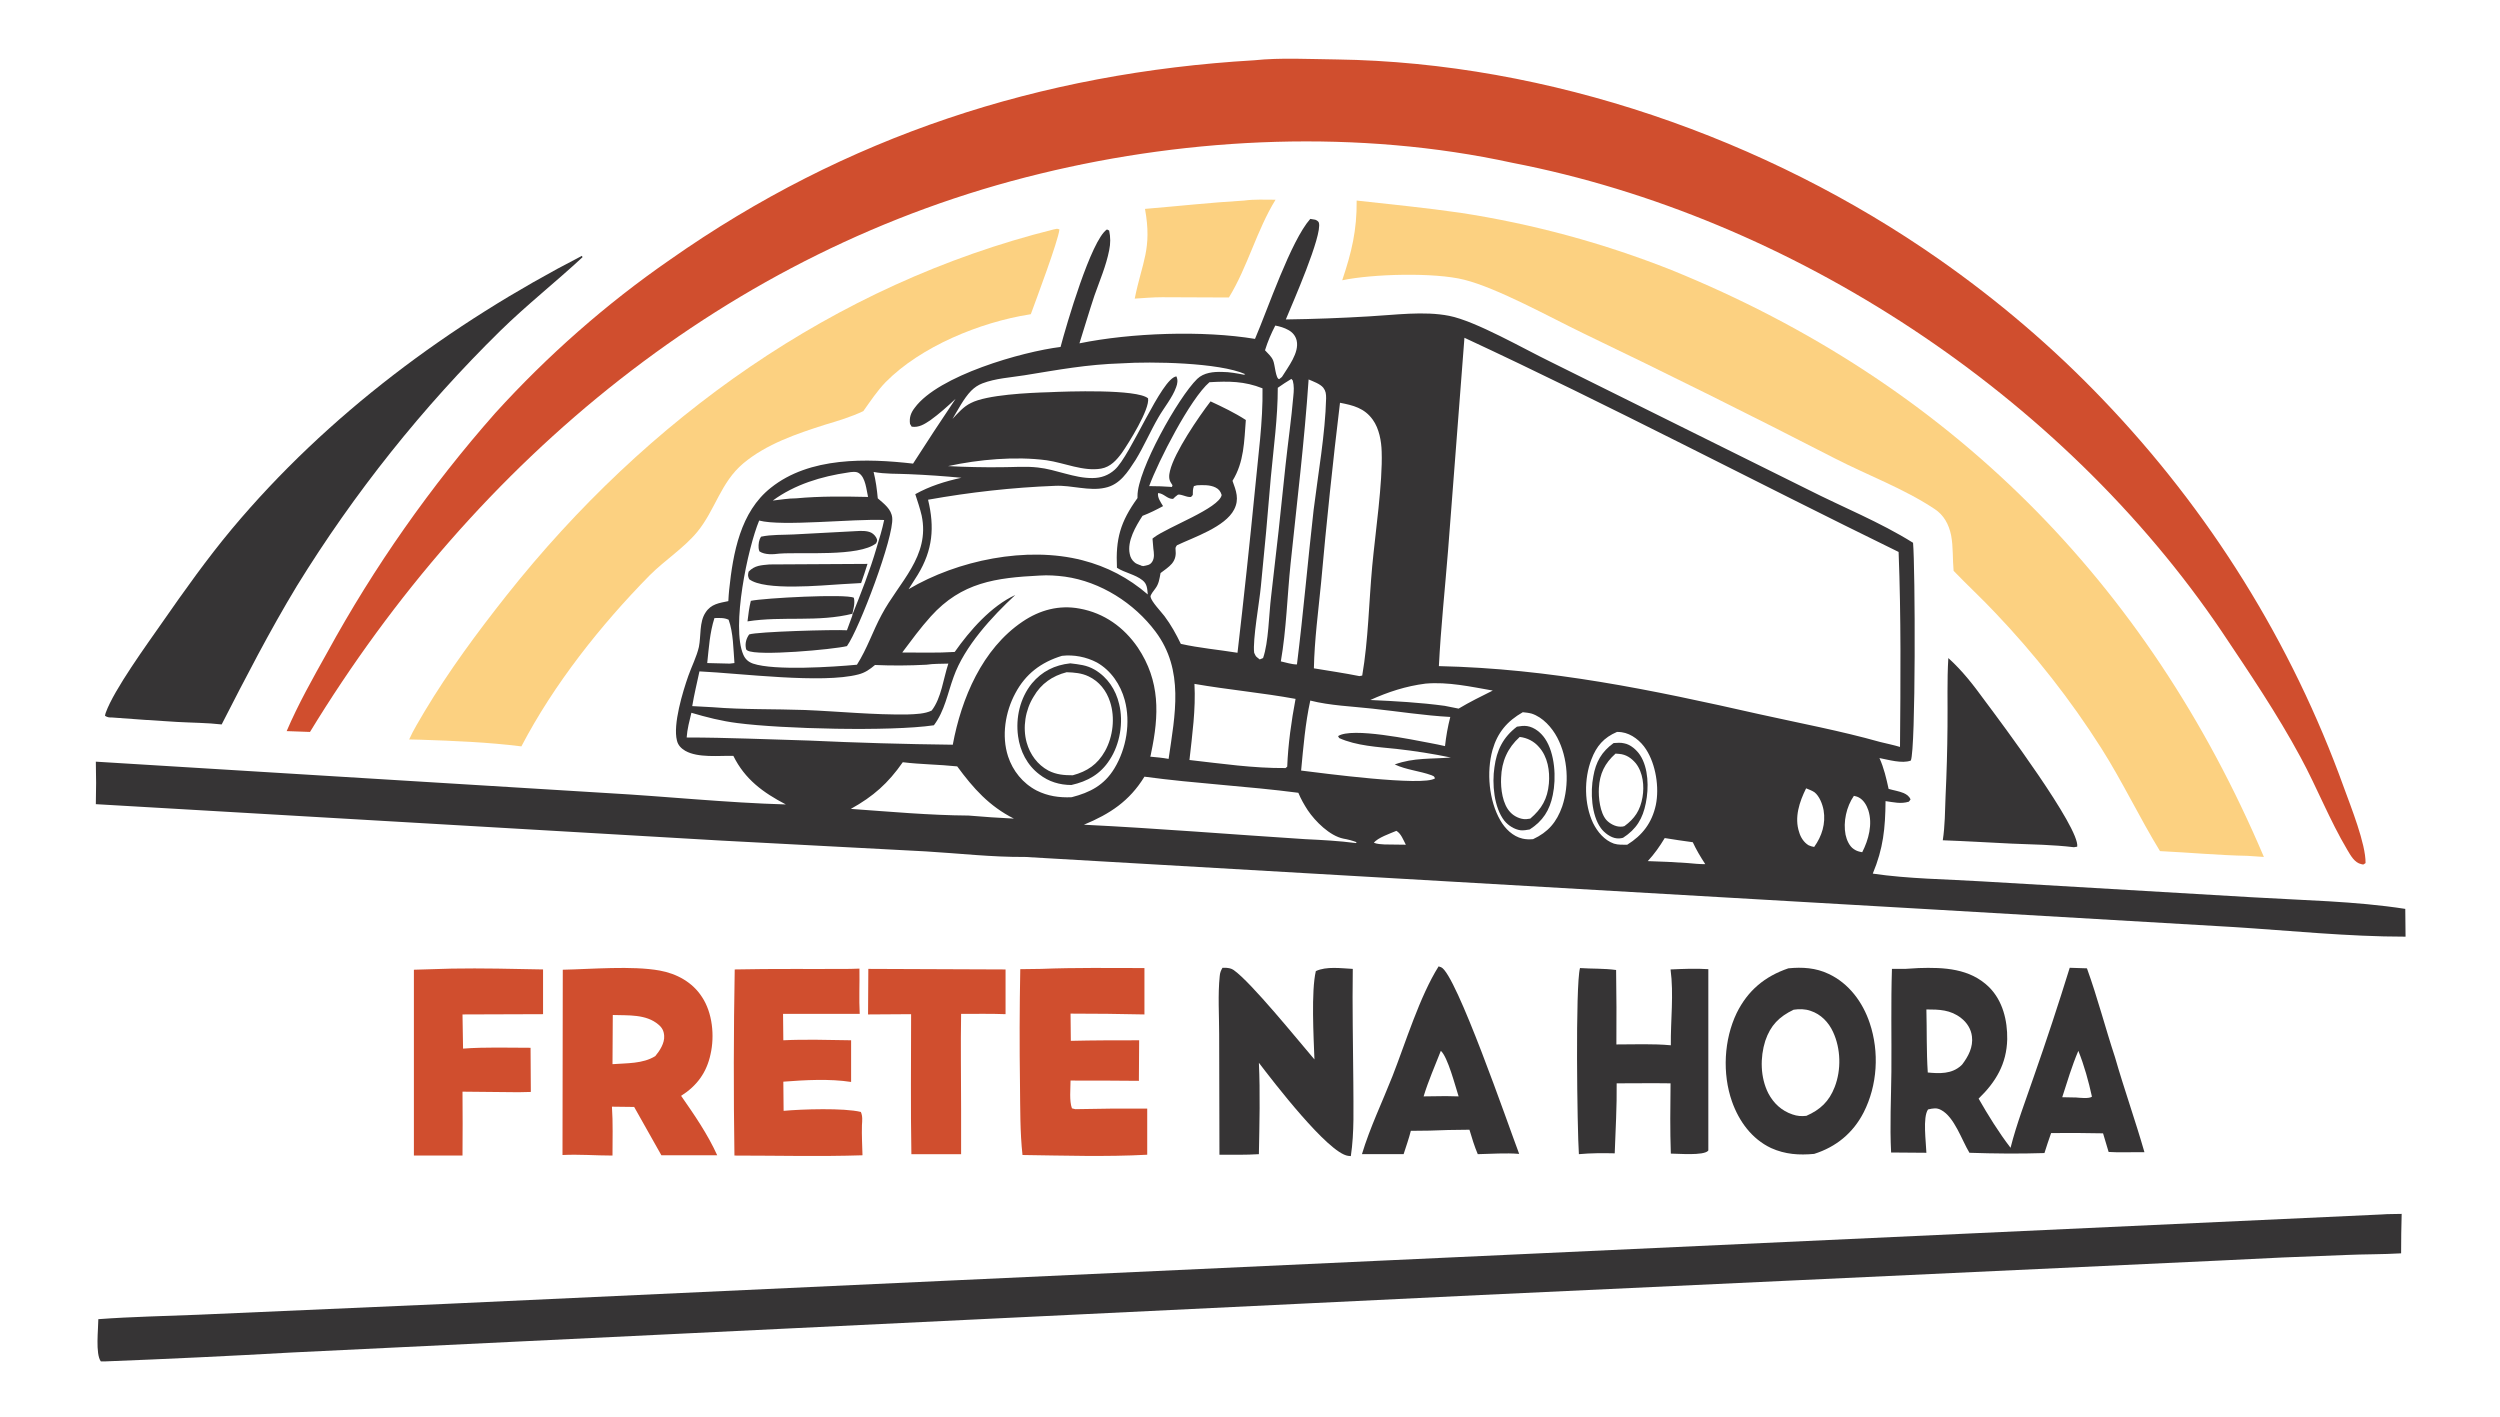 <svg version="1.2" xmlns="http://www.w3.org/2000/svg" viewBox="0 0 900 510" width="900" height="510"><style>.a{fill:#363435}.b{fill:#d04e2e}.c{fill:#fcd181}</style><path class="a" d="m471.7 78.8c0.5 0.1 1.4 0.2 1.8 0.3 0.5 0.2 1.2 0.6 1.3 1.1 1.3 4.5-9.5 29-11.9 34.8q15-0.2 29.9-1.1c9.3-0.5 19.8-2 28.9-0.2 9.6 1.9 27.1 12 36.4 16.5l92.7 46c12.6 6.4 25.9 11.7 37.9 19.2 0.8 8.8 1 74.2-0.8 78.4-3.1 1.2-8.1-0.3-11.3-0.9 1.6 3.5 2.5 7.4 3.3 11.1 1.7 0.5 3.7 0.8 5.4 1.5 1.1 0.5 2 1.1 2.5 2.3l-0.6 0.8c-2.9 0.9-5.5 0.2-8.4-0.2-0.1 9.8-0.8 17-4.6 26.1 12.8 1.9 26.5 2 39.4 2.8l96.9 5.7c18.1 1.1 37.5 1.4 55.4 4.2l0.1 10c-20.8 0-41.7-2.2-62.5-3.5l-109.5-6.4-325-18.8c-11.8 0.1-23.9-1.3-35.7-2l-73.8-3.9-225-13.1q0.2-7.7 0-15.3l184 11.3c21.4 1.2 43 3.5 64.4 4.1-8.2-4.3-14.7-9-18.9-17.5-5.2-0.1-12.7 0.8-17.3-1.8-1.5-0.9-2.6-2-3-3.7-1.5-5.8 2.1-17.6 4.1-23.3 1.2-3.4 3-6.9 3.8-10.4 0.8-3.9 0.1-9 2.4-12.4 2-3.1 4.9-3.4 8.2-4.1q0.1-2.1 0.3-4.1c1.4-13.2 4-28 15-36.7 14-11.2 34.5-10.6 51.2-8.7q7.5-11.7 15.3-23.3c-2.9 2.7-5.9 5.4-9.1 7.7-2.1 1.4-4.1 2.7-6.7 2.3l-0.6-1c-0.3-2.3 0.3-4 1.7-5.8 8.5-11.6 38.7-20.2 52.5-21.9 2.1-7.9 11-38.5 16.7-42.3l0.8 0.4c0.5 2.4 0.5 4.7 0 7.1-1.1 5.6-3.4 10.9-5.3 16.3-1.9 5.7-3.6 11.5-5.4 17.2 18.6-3.8 44.5-4.7 63.2-1.6 4.6-10.7 12.9-35.3 19.9-43.2zm205.1 188.3c2.4 0.6 4.9 1.1 7.2 1.8 0.2-23.4 0.4-46.9-0.5-70.2-52.2-25.5-103.6-52.6-156.3-77.1l-5.9 76.6c-1.1 13.8-2.6 27.7-3.3 41.6 40.1 0.9 76.4 8.5 115.3 17.3 14.4 3.2 29.3 6 43.5 10zm-268-101.5c-2.8 4.3-5.6 8.9-11 10-5.7 1.3-12.1-1-18-0.7-15.4 0.6-30.6 2.3-45.7 5 2.4 9.9 1.7 18.1-3.7 27q-1.6 2.6-3.3 5.2c17.6-10.4 42.5-15.6 62.6-10.4 8.9 2.3 16.5 6.3 23.5 12.3-0.2-2-0.2-3.8-1.9-5.1-2.6-2.1-6.4-2.7-9.2-4.5-0.5-10.4 1.2-16.5 7.4-25.1v-0.7c-0.1-9.2 14.7-35.6 21.5-42.2 2.4-2.3 5.9-2.6 9-2.5 2.6 0 5.3 0.5 7.8 1l0.5-0.2c-9.4-4.2-33.9-4.6-44.4-3.9-12.8 0.4-22.7 2.3-35.1 4.3-5 0.8-10.4 1.1-15.1 2.9-1.6 0.6-2.9 1.5-4.1 2.7-2.7 2.8-4.7 6.8-6.7 10.1 2-2.1 3.9-4.4 6.6-5.7 5.7-3 21-3.7 28.1-3.9 6.4-0.3 31.7-1.2 35.7 2.2 0.7 3.9-7.1 16.3-9.4 19.6-1.9 2.6-4.1 5.1-7.5 5.7-6.4 1.1-13.3-2.1-19.6-3-11.2-1.5-24.5-0.3-35.5 2.1q9.6 0.5 19.1 0.4c4.4 0 8.9-0.4 13.2 0.1 6.6 0.7 13.2 3.9 19.7 3.8 3.1 0 5.8-1 8-3 5.7-5 16.8-33 22.2-33.6 0.6 1.3 0.4 2.6-0.1 3.9-1.3 3.7-4.4 7.4-6.4 10.9-2.9 5-5.2 10.4-8.2 15.3zm-92.8 13.8c2.3 2 4.9 3.9 5.2 7 0.7 6.8-11.9 40.1-16.3 46.2-4.9 1.2-32.3 3.7-35.8 1.6-0.5-0.3-0.5-0.4-0.6-1-0.3-1.7 0.2-3.4 1.2-4.8 2.7-1 30.6-1.8 35.2-1.5l2.2-6c-12.7 3.2-25.3 0.8-38 2.8 0.3-2.5 0.6-5 1.2-7.4 4.6-1 34.4-2.6 37.1-1.1 0.5 2.2-0.3 4.4-0.7 6.5 3.2-8 6.5-16.3 8.9-24.6 1-3.3 2-6.5 2.7-9.9-10.9-0.5-36.7 2.4-45 0.2-4.1 9.9-10.1 38.2-5.7 48.3 0.7 1.6 1.8 2.6 3.5 3.2 7.7 2.6 28.9 1.2 37.4 0.4 3.7-5.8 5.7-12.1 8.9-18 6.2-11.7 17.5-21 14.4-35.7-0.6-2.6-1.5-5.2-2.3-7.7 5.2-2.9 10.7-4.6 16.6-5.9q-9.4-0.9-18.9-1.3c-4.1-0.2-8.6 0-12.7-0.8 0.8 3.2 1.2 6.3 1.5 9.5zm27.7 55.3c5.4-7.7 13.1-16.5 21.8-20.5-8.4 7.8-18.3 18.5-22.2 29.5-2.2 6-3.2 12.2-7.1 17.4-15.6 2.3-54.9 1.3-70.8-0.8-5.6-0.7-11.1-2.1-16.5-3.7-0.7 2.9-1.5 5.9-1.7 8.9 14.7 0 29.3 0.7 44 1.1q25.9 1.2 51.8 1.5c3.1-16.7 10.6-34.5 25.1-44.3 6.2-4.2 13.2-6.1 20.6-4.7 8.8 1.6 15.9 6.7 20.9 14 8.1 12.1 7.7 24.3 4.8 38q-0.1 0.7-0.3 1.3c2.2 0.2 4.4 0.4 6.6 0.8 2.3-15.9 5.7-31.9-4.7-45.8-7.7-10.3-19.8-18-32.6-19.8-3-0.4-6.1-0.6-9.1-0.4-15.8 0.8-28.1 2.4-39.2 14.7-3.7 4.1-7 8.6-10.3 13 6.3 0 12.7 0.2 18.9-0.2zm70-59.7q4.1 0 8.2 0.3l0.2-0.6q-0.2-0.4-0.5-0.8c-0.9-1.3-0.8-2.8-0.4-4.4 1.6-6.7 10.3-19.4 14.6-25 4.3 2 8.7 4.1 12.7 6.7-0.6 7.7-0.6 15.1-4.8 21.9 1.3 3.6 2.5 6.6 0.6 10.3-3.2 6.3-14.5 10-20.6 12.9-0.4 0.6-0.6 0.8-0.5 1.5 0.2 1.9 0 3.5-1.3 5.1-1.1 1.3-2.8 2.4-4.1 3.4-0.4 2.1-0.6 3.9-1.9 5.6-0.4 0.6-1.9 2.3-1.7 3 0.4 1.8 3.7 5.2 5 6.9 2.4 3.2 4.2 6.5 5.9 10 6.7 1.5 13.6 2.1 20.4 3.2q3.4-29.3 6.3-58.8c1.1-11.9 2.9-24.4 2.7-36.4-6.5-2.6-12.2-2.6-19.1-2.2-6.9 5.9-18.4 28.4-21.7 37.4zm-31.4 61.1c-7.5 2.3-13.1 6.5-16.8 13.5-3.6 6.7-5 15.3-2.6 22.7 1.7 5.2 5.3 9.7 10.3 12.3 4 2 8.1 2.6 12.6 2.4 6.6-1.7 11.7-4.3 15.4-10.4 4.3-7.1 5.9-16.5 3.7-24.6-1.5-5.5-4.9-10.6-10-13.5-3.8-2-8.3-2.9-12.6-2.4zm90.7 4.5c5.4 0.9 10.9 1.7 16.4 2.8l1-0.2c2.2-12.8 2.4-26.4 3.6-39.4 1.1-11.8 3.8-30.1 3.4-41.2-0.1-3.8-0.9-8.3-3.2-11.5-3-4.2-7.1-5.2-11.8-6.1q-3.9 32.3-6.8 64.7c-1 10.3-2.4 20.7-2.6 30.9zm-82.8 56.3c26.5 1.3 53.2 3.5 79.7 5.2 6.2 0.3 12 0.6 18.2 1.4l0.3-0.3c-1.6-0.6-3.1-1-4.8-1.3-4.9-1-10.1-6.2-12.8-10.2-1.3-2-2.5-4.1-3.4-6.3-18.4-2.4-37-3.3-55.4-5.8-5.4 8.8-12.4 13.4-21.8 17.3zm-133.6-42.3c10.9 0.9 22.1 0.6 33.2 1 12.2 0.5 24.8 1.8 37 1.6 2.8-0.1 6.2-0.2 8.6-1.4 3.5-4.5 4.2-11.5 6-16.9-2.6 0.1-5.3 0-7.9 0.4q-9.3 0.5-18.5 0.1c-1.9 1.6-3.6 2.8-6 3.4-13 3.4-42.4-0.4-57.2-1.1-0.9 4.2-1.9 8.3-2.6 12.5zm158.3-60.7q0.3-0.2 0.5-0.4c5-3.8 23.5-10.5 24.4-15.3-0.4-1.3-1-2.1-2.2-2.7-2-1-4.5-0.9-6.7-0.8l-1.1 0.3c-0.4 1.1-0.4 2-0.4 3.2-0.7 0.7-0.4 0.8-1.3 0.7-1.1 0-3.6-1.3-4.2-0.7-0.6 0.4-1.1 0.9-1.6 1.4-2.1 0.1-3.3-2-5.4-2.1-0.3 1.6 1 3.4 1.8 4.7-2.4 1.3-4.8 2.5-7.4 3.5-2.4 3.7-5.6 9.1-4.6 13.7 0.2 1.2 0.8 2.3 1.8 3.1 0.4 0.4 1.3 0.7 1.8 0.9q0.4 0.1 0.7 0.3 0.3 0 0.5 0.1c1.4-0.3 2.5-0.3 3.3-1.6 0.9-1.4 0.6-3.2 0.4-4.7zm-109.6-23.8c-9.6 1.4-19.2 4.3-27.1 10.1 2.8-0.3 5.6-0.8 8.4-0.8 8.7-0.8 17.2-0.7 25.9-0.5-0.6-2.6-0.9-6.9-3.2-8.5-1-0.8-2.8-0.5-4-0.3zm214.8 84l5 1c4-2.4 8.1-4.4 12.3-6.5-8-1.4-16.1-3.2-24.2-2.5-7.1 0.9-13.5 3-19.9 5.9 8.9 0.4 18 0.9 26.8 2.1zm-53.7-2.5c-12-2.2-24.3-3.3-36.4-5.4 0.5 9.2-0.8 18.3-1.8 27.4 11.5 1.3 23 3 34.6 2.9l0.6-0.5c0.3-8 1.5-16.5 3-24.4zm183.8 32.2c-2.4 4.8-4.3 10.5-2.5 15.8 0.5 1.8 1.7 3.7 3.4 4.7 0.6 0.3 1.4 0.5 2 0.6 2.8-3.9 4.2-8.4 3.4-13.2-0.4-2.2-1.5-5.1-3.3-6.5-0.9-0.6-2-1-3-1.4zm-188.7-148.1c2.2-3.6 6.3-8.7 5.3-13.1-0.4-1.7-1.5-3-3-3.8-1.4-0.8-3.1-1.3-4.7-1.6-1.5 2.9-2.7 5.7-3.7 8.9 1 1.1 2.3 2.2 2.9 3.6 0.7 1.5 0.9 6.6 2.2 6.8zm205.9 150.8c-2.7 3.9-3.9 9.4-3 14 0.4 1.9 1.4 4.2 3 5.2 1 0.7 1.9 0.9 3 1.1 2.3-4.5 3.8-10.1 2.2-15.1-0.6-1.8-1.7-3.7-3.4-4.6-0.5-0.3-1.3-0.5-1.8-0.6zm-74.2 23.5q7.2 0.2 14.4 0.7c2.1 0.2 4.2 0.4 6.3 0.4-1.7-2.6-3.2-5.1-4.5-7.9-3.4-0.5-6.7-0.9-10.1-1.5-1.8 3-3.7 5.7-6.1 8.3zm-87.1-5.9c-0.9-1.7-1.7-4-3.4-5-2.1 0.9-6.8 2.5-8.1 4.3 1.3 0.5 2.5 0.5 3.8 0.6zm-45-66c1.9 0.4 3.9 1.1 5.8 1.1 2.3-18.5 3.9-37.1 6-55.6 1.6-12.9 4.2-27.5 4.5-40.2 0-1.6-0.1-2.6-1-3.8-1.1-1.4-3.7-2.3-5.3-3-1.5 22.2-4.2 44.3-6.5 66.4-1.2 11.6-1.5 23.6-3.5 35.1zm3.8-101.7c-1.7 1-3.3 2.1-4.9 3.2 0 10.8-1.5 21.5-2.5 32.2q-1.6 19.7-3.6 39.4c-0.5 5.5-3 19.2-2.4 23.8 0.1 0.2 0.5 1.1 0.6 1.2 0.3 0.4 1.1 0.9 1.4 1.2l1.2-0.5c2-5.6 2.1-15.8 2.9-22.2q2.8-23.6 5.2-47.3c0.9-8.3 2.1-16.6 2.8-24.8 0.2-1.9 0.3-3.7-0.2-5.6zm-207.7 86.1c-1.7 5.3-2 10.7-2.6 16.2l8.1 0.2 1.7-0.2c-0.4-4.9-0.4-11-2.1-15.6-1.7-0.8-3.4-0.6-5.1-0.6zm87.4 53.4c-6.6-0.7-13.1-0.7-19.6-1.5-5.3 7.6-10.6 12.3-18.7 16.8 14 1 28.3 2.3 42.4 2.4q8.1 0.7 16.3 1.1c-8.9-4.5-14.6-10.9-20.4-18.8zm123.8 1.5c7.3 0.9 44.1 5.8 48.2 2.8-0.4-0.9-0.4-0.7-1.2-1.1-4.4-1.6-9-1.9-13.3-3.9 6.9-2.5 13.1-1.9 20.2-2.5q-9.7-2-19.6-3.1c-6.7-0.7-14.4-1.1-20.6-3.9l-0.4-0.7c5-3.3 26.8 1.3 33.2 2.5q2.7 0.5 5.3 1.1c0.4-3.6 1-7 1.9-10.5-9.3-0.5-18.8-2-28.1-3-7.2-0.8-15.3-1.1-22.3-2.9-1.8 8.2-2.5 16.8-3.3 25.2zm113.7-13.9c-4.7 2-7.4 5.1-9.2 9.9-2.7 7-2.6 16.1 0.6 22.9 1.6 3.2 4.1 6.2 7.5 7.4 1.6 0.5 3.2 0.4 4.8 0.4 5.5-3.4 8.9-7.9 10.3-14.3 1.3-6.3 0-14.6-3.5-20-1.9-3-5.2-5.7-8.8-6.2-0.9-0.1-0.9-0.1-1.7-0.1zm-33.9-7.1c-5.6 3.2-9.1 7.3-10.9 13.6-2.2 7.9-1.3 18.2 2.8 25.3 1.7 3 4.5 5.8 8 6.6 1.3 0.3 2.5 0.3 3.8 0.2 5.4-2.5 8.5-6.1 10.5-11.8 2.6-7.8 2.1-17.4-1.8-24.8-1.9-3.6-5.2-7.3-9.2-8.6-1.1-0.3-2.2-0.4-3.2-0.5z"/><path class="a" d="m277 203.2l35.3-0.2c-0.7 2.3-1.5 4.6-2.3 6.9l-6.9 0.4c-7 0.4-27.9 2.5-33.4-1.8-0.5-1.2-0.5-1.4-0.2-2.7 2.2-2.3 4.5-2.3 7.5-2.6z"/><path class="a" d="m308.3 191.2c1.6-0.1 3.9-0.2 5.4 0.6 0.8 0.4 1.7 1.4 2 2.3 0.2 0.7-0.1 0.9-0.3 1.5-6.2 4.9-26.6 3.1-34.8 3.7-2.3 0.3-5.2 0.5-7.2-0.8-0.2-0.5-0.2-0.6-0.3-1.2-0.1-1.4 0.1-3 0.9-4.1 3.7-0.8 7.9-0.6 11.7-0.8z"/><path class="a" d="m385.3 238.8c3.2 0.4 5.9 0.6 8.8 2.3 4.6 2.7 7.6 7.2 8.8 12.4 1.6 6.5 0.3 14.4-3.4 20-3.3 5.2-8 7.8-13.8 9.1-4.2 0-8.2-1.2-11.5-3.8-4.4-3.3-7-8.4-7.7-13.8-0.9-6.6 0.7-13.7 5-19 3.6-4.3 8.2-6.6 13.8-7.2zm0.9 40.3c5.2-1.4 8.9-3.9 11.6-8.7 2.9-5.2 3.7-12.1 1.8-17.8-1.3-4-3.9-7.3-7.7-9.1-2.5-1.2-5.1-1.4-7.9-1.5-5.1 1.3-9.2 4.1-11.9 8.8-3 4.8-4 11.1-2.5 16.5 1.2 4.3 3.9 8 7.8 10.1 2.9 1.5 5.7 1.7 8.8 1.7z"/><path class="a" d="m546.1 261.6c1.2-0.2 2.5-0.4 3.7-0.2 2.6 0.4 5 2.4 6.4 4.5 3.6 5.3 4.1 14.2 2.8 20.3-1.1 5.5-3.6 9.4-8.3 12.4-1.1 0.2-2.2 0.4-3.3 0.3-2.2-0.3-4.4-1.7-5.8-3.4-3.8-4.8-4.5-13.4-3.6-19.3 0.8-6.1 3.1-10.8 8.1-14.6zm4.8 33.1c4.1-3.5 6.2-7.1 6.7-12.6 0.4-4.5-0.4-9.7-3.6-13.2-1.7-2-4.2-3.3-6.9-3.6-4.4 4-6.5 8.8-6.7 14.7-0.2 3.9 0.5 9.6 3.4 12.5 1.3 1.4 3.6 2.5 5.6 2.4q0.7-0.1 1.5-0.2z"/><path class="a" d="m580.9 267.5c1.3-0.1 2.6-0.2 3.8 0.1 2.3 0.4 4.5 2.4 5.7 4.2 3.1 4.7 3.2 11.9 2.1 17.3-1.1 5.6-3.4 9.4-8.2 12.5-0.7 0.2-1.5 0.3-2.3 0.2-2.1-0.2-4.5-2-5.7-3.7-3.4-4.7-3.8-13-2.7-18.6 0.9-5.2 3-8.9 7.3-12zm3.9 29.9c3.7-2.7 5.7-5.7 6.5-10.4 0.7-4 0.2-8.9-2.4-12.2-1.6-1.9-3.5-3.2-6-3.4-0.6-0.1-0.7 0-1.3-0.1-3.9 3.5-5.7 7.2-6 12.4-0.2 3.4 0.4 8.9 2.7 11.5 1.2 1.3 3.2 2.4 5 2.4 0.9 0 0.7 0 1.5-0.2z"/><path class="b" d="m451.5 21.7c9.5-1 20-0.4 29.7-0.3 76.3 1.1 154.6 28.4 216.8 71.9 21.3 14.9 41 31.7 58.9 50.4 38.4 40 68.1 87.6 86.9 139.8 2.5 6.9 7.9 20.3 7.8 27.2-0.9 0.6-0.6 0.6-1.5 0.4-2.5-0.5-3.9-3.2-5.1-5.2-6.3-10.6-10.9-22.4-16.8-33.3-8.4-15.6-18.5-30.5-28.4-45.3-57.5-85.1-154.7-149.2-255.4-168.7-55-12-115.3-9.4-169.8 3.9-112.7 27.3-203.4 103.3-263 201l-8.4-0.3c4.2-9.8 9.4-19 14.6-28.3 16.9-30.9 37.2-59.8 60.5-86.2 18.8-20.7 39.9-39.3 62.9-55.2 63.2-44.4 133.3-67.3 210.3-71.8z"/><path class="c" d="m488.4 72.2c12.5 1.4 24.9 2.6 37.3 4.4 26.1 4 51.5 10.9 76 20.6 99.8 40.5 171.3 112.3 213.3 211.3-2-0.1-3.9-0.3-5.9-0.4-10.5-0.2-21-1.2-31.5-1.7-7.4-12.1-13.5-25-21.1-37-11.1-17.5-24-33.9-38.3-48.9-4.8-5.1-10-9.9-14.9-15-0.4-4.2-0.1-8.6-0.9-12.8-0.8-3.9-2.6-7.3-6-9.5-11-7.3-24-12.1-35.7-18.1q-45.1-23.2-90.9-45.2c-11.6-5.6-30.7-16.2-42.7-19.2-10.7-2.7-33-2.1-43.9 0.2 3.4-10.1 5.3-18 5.2-28.7z"/><path class="a" d="m857.5 437.2c2.3-0.2 4.8-0.1 7.1-0.2q-0.2 7.1-0.2 14.2c-6.6 0.4-13.5 0.3-20.1 0.6q-22.7 0.8-45.3 2l-265.9 12.4-283.4 13.7-144.7 7q-33.6 1.9-67.1 3.2h-1.6c-2-2.7-0.9-11.7-0.9-15.2 12-0.9 24.1-1.1 36-1.6l88.9-3.9 181.6-8.4z"/><path class="c" d="m379.3 82.6c1-0.2 1.2-0.4 2.1 0-0.5 4.3-8.3 25-10.3 30.5l-0.5 0.1c-17.7 2.8-39.1 11.5-51.8 24.4-3 3.1-5.5 6.9-8 10.4-4.4 2.1-9.1 3.5-13.8 4.9-10.3 3.3-21 6.9-29.4 13.9-8.2 6.9-10.1 16.8-16.6 24.7-4.8 5.8-11.7 10.2-17.1 15.6-17.7 18-34.5 39.2-46.2 61.6-12-1.5-24.3-2-36.3-2.4l-4.1-0.1c1.5-3.4 3.6-6.7 5.5-10 8.8-14.7 19-28.5 29.6-41.9 50.4-63.6 117.7-111.9 196.9-131.7z"/><path class="a" d="m209.5 92.1l0.2 0.5c-9.7 9-20.1 17.2-29.6 26.5-28 27.5-52.6 58.4-73.2 91.8-9.8 16.2-18.5 33.1-27.1 49.9-5.2-0.6-10.7-0.6-16-0.9q-11.7-0.7-23.4-1.6c-1.1 0-1.6 0-2.6-0.6 0.1-0.5 0.1-0.7 0.3-1.2 3-8.3 14.8-24.5 20.3-32.4 8-11.5 16.1-22.9 25.1-33.7 34.4-41.1 78.5-73.8 126-98.3z"/><path class="a" d="m745.1 348.4l6.2 0.2c3.8 10.5 6.6 21.4 10.1 32 3.3 11.5 7.3 22.7 10.6 34.2-4.3-0.1-8.6 0.2-12.9-0.1l-2-6.7q-9.4-0.2-18.7-0.1c-0.9 2.4-1.6 4.8-2.4 7.2-9 0.3-18.1 0.2-27-0.1-2.7-4.4-5.4-12.9-10.2-15.4-1.6-0.9-2.9-0.6-4.7-0.2-2 2.8-0.7 11.9-0.6 15.6l-12.7-0.1c-0.5-9.7 0-19.4 0.1-29.1 0.1-12.4-0.2-24.7 0.2-37h4.7q2.4-0.2 4.9-0.3c9.1-0.3 18.5 0.1 25.4 6.9 4.9 4.9 6.6 12 6.5 18.7-0.2 8.9-4.1 15.4-10.3 21.4 3.5 6.1 7.2 12.1 11.5 17.7 2.2-8.7 5.5-17.2 8.4-25.7q6.8-19.4 12.9-39.1zm-51.1 37.7c4.2 0.4 8.6 0.6 12-2.5q0.2-0.2 0.4-0.4c2.2-2.9 4-6.3 3.5-10.1-0.3-2.6-1.8-5-3.9-6.6-3.8-3-7.9-3.1-12.5-3.1 0.2 7.5 0 15.1 0.5 22.7zm48.4 8.9l5 0.1c1.3 0.1 4.7 0.5 5.7-0.3-1.2-5.5-2.8-11.3-4.9-16.5-2.3 5.4-4 11.1-5.8 16.7z"/><path class="b" d="m202.6 349.1c10.2-0.2 25-1.5 34.9 0.3 6.1 1.1 11.8 4.2 15.2 9.5 3.8 5.7 4.6 14 3.1 20.6-1.4 6.6-4.9 11.4-10.6 15 4.8 6.9 9.5 13.7 13 21.4h-8-12.1l-9.8-17.4-8-0.1c0.4 5.8 0.2 11.8 0.2 17.6-6 0-12-0.5-18-0.2zm17.9 34c5.2-0.4 10.9-0.1 15.4-2.9 1.6-1.9 3.4-4.7 3.2-7.3-0.1-1.7-0.7-2.9-2-4-4.5-3.9-11-3.3-16.5-3.5z"/><path class="a" d="m643.8 348.6c5-0.5 9.9-0.2 14.5 2 7.3 3.4 12.3 10.2 14.8 17.7 3.5 10.4 2.8 22.4-2.2 32.2-3.8 7.4-9.9 12.4-17.8 14.9-5.4 0.5-10.4 0.2-15.5-2.1-7-3.3-11.6-9.7-14.1-16.8-3.5-10-2.9-22.2 1.7-31.8 4-8.1 10.1-13.2 18.6-16.1zm6.5 53.1c5-2.2 8.2-5.2 10.2-10.4 2.4-6.2 2.2-13.8-0.6-19.8-1.6-3.5-4.4-6.4-8.1-7.6-2-0.7-4.1-0.7-6.1-0.4-5.2 2.5-8.3 5.6-10.2 11.2-1.9 6-1.8 13.2 1.1 18.9 1.9 3.6 4.8 6.3 8.7 7.6 1.7 0.6 3.2 0.7 5 0.5z"/><path class="b" d="m374.8 348.8c12.4-0.5 24.8-0.3 37.2-0.3v16.7q-13.3-0.3-26.6-0.3l0.1 9.8c8.2-0.2 16.4-0.2 24.6-0.2l-0.1 14.6c-8.2-0.1-16.4-0.1-24.6-0.1 0 2.9-0.5 7.3 0.5 10l1.2 0.3q13-0.3 25.9-0.2v16.6c-14.9 0.8-30 0.3-44.9 0.1-0.9-8.2-0.8-16.8-0.9-25.1q-0.3-20.9 0.1-41.8z"/><path class="b" d="m306.1 348.8l3.3-0.1c0.1 5.4-0.2 10.9 0.1 16.3h-27.6l0.1 9.5c8.1-0.4 16.3-0.1 24.4 0v15c-7.7-1.2-16.6-0.7-24.4-0.1 0 3.5 0.1 7 0.1 10.5 6.5-0.6 21.8-1.1 27.8 0.4 0.7 1.5 0.5 3.2 0.4 4.8-0.1 3.6 0.1 7.2 0.2 10.8-15.3 0.5-30.8 0.1-46.1 0.1q-0.5-33.5 0.1-67c13.8-0.3 27.7-0.1 41.6-0.2z"/><path class="a" d="m440.1 348.4q0.6 0 1.2 0c1.1 0.1 1.9 0.2 2.8 0.8 6.3 4.4 23.1 25.2 29.1 32.2-0.3-8.1-1.2-24.5 0.5-31.8 3.8-1.8 9.2-1 13.3-0.8-0.2 13.6 0.1 27.3 0.2 41 0 8.7 0.4 17.8-0.9 26.4q-0.5 0-1-0.1c-7.2-1-27-26.8-32.1-33.5 0.5 10.9 0.2 22 0 32.9-4.7 0.3-9.5 0.2-14.2 0.2l-0.1-43.4c0-6.8-0.5-14.2 0.2-20.9 0.1-1.2 0.4-2 1-3z"/><path class="a" d="m568.8 348.5c4.4 0.3 8.7 0.1 13 0.7q0.2 13.4 0.1 26.8c6.5 0 13.1-0.3 19.6 0.3-0.1-9 1.1-18.3-0.1-27.3 4.5-0.2 9.1-0.4 13.6-0.1v65.1c0 0.1 0 0.2-0.1 0.3-1.7 1.8-10.7 1-13.4 1-0.3-8.4-0.2-16.9-0.1-25.3-6.4-0.1-12.9 0-19.4 0 0.1 8.4-0.4 16.8-0.7 25.2-4.3-0.1-8.6-0.1-12.9 0.3-0.6-8.8-1.3-60.8 0.4-67z"/><path class="b" d="m162.6 348.7c11-0.2 22 0.1 32.9 0.3v16.1q-14.5 0.1-29 0.1l0.2 12.3c8.1-0.6 16.2-0.3 24.3-0.3l0.1 15.9-4.5 0.1-20.1-0.2q0.1 11.5 0 23h-17.5v-66.9z"/><path class="a" d="m517.9 347.9q0.4 0.1 0.9 0.3c5.4 2.3 24.2 56.9 28.1 67.2-4.9-0.4-9.9 0-14.9 0.1-1.2-2.8-2.1-5.8-3-8.8l-7.6 0.1q-6.8 0.3-13.5 0.3c-0.7 2.8-1.7 5.6-2.6 8.4h-15c2.9-9.6 7.3-18.7 11-28.1 4.7-12 9.8-28.7 16.6-39.5zm-5.4 46.8c2.6 0 5.4-0.1 8-0.1l4.6 0.1c-1.2-3.7-3.9-14.2-6.4-16.4-2.1 5.4-4.5 10.8-6.2 16.4z"/><path class="a" d="m701.4 236.9c5.1 4.6 9.1 9.8 13.1 15.3 6 8 34.3 45.9 33.3 52.6l-1.2 0.2c-7.4-0.9-15.1-1-22.5-1.3-8.2-0.4-16.5-0.9-24.7-1.2 0.8-5.2 0.8-10.6 1-15.8q0.6-12.6 0.7-25.2c0.1-8.2-0.2-16.5 0.3-24.6z"/><path class="b" d="m312.6 348.8l49.4 0.2v16.1c-5.3-0.2-10.6-0.1-16-0.1-0.2 11.4 0 22.9 0 34.2v16.3h-17.9c-0.3-16.7-0.1-33.6-0.1-50.4l-15.5 0.1z"/><path class="c" d="m447.9 72.2c3.6-0.5 7.6-0.3 11.3-0.3-6.8 11-10 24.1-16.8 35.2l-24-0.1c-3.3 0-6.6 0.3-9.9 0.5 2.7-13.4 6.3-17.8 3.7-32.3 12-1 23.8-2.3 35.7-3z"/></svg>